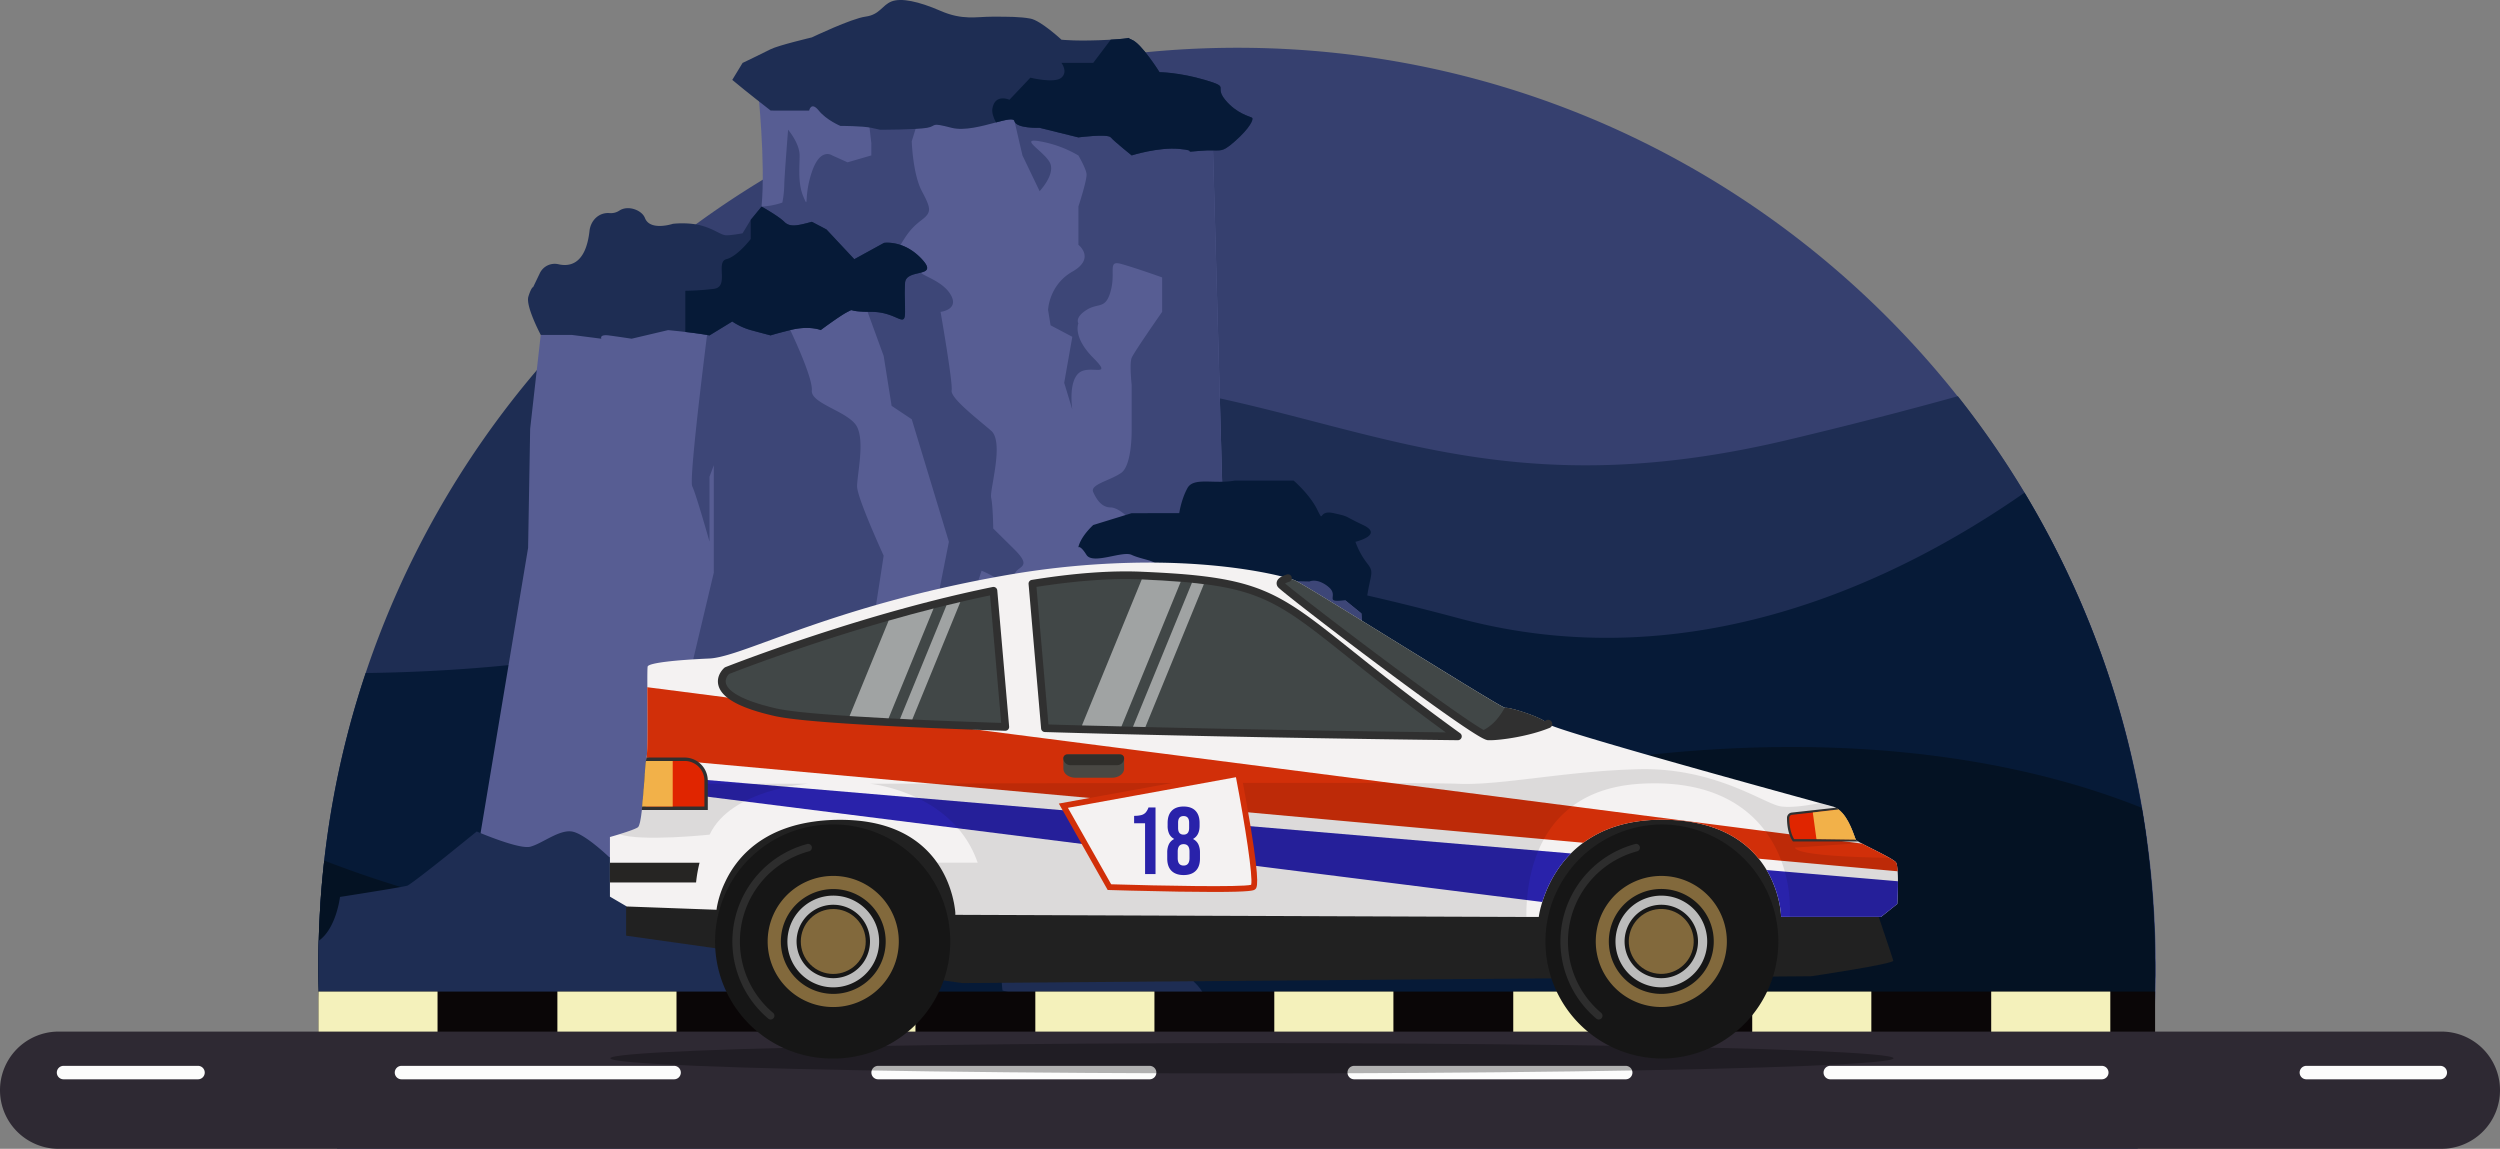 <svg xmlns="http://www.w3.org/2000/svg" viewBox="0 0 2153.93 989.78"><rect x="0" y="0" width="2153.93" height="989.78" fill="#808080" stroke="none"/><defs><style>.cls-1{fill:#36406f;}.cls-2{fill:#1e2d53;}.cls-3{fill:#061a37;}.cls-4{fill:#041223;}.cls-5{fill:#575d93;}.cls-6{fill:#3d4677;}.cls-7{fill:#2d6a4f;}.cls-8{fill:#0a0607;}.cls-9{fill:#f4f1bb;}.cls-10{fill:#2e2933;}.cls-11{fill:#fcfcfc;}.cls-12{opacity:0.3;}.cls-13{fill:#212121;}.cls-14{fill:#f4f2f2;}.cls-15{fill:#d12f09;}.cls-16{fill:#2922aa;}.cls-17{fill:#262523;}.cls-18,.cls-23{opacity:0.1;}.cls-19{fill:#353535;}.cls-20{fill:#161616;}.cls-21{fill:#bcbcbc;}.cls-22{fill:#82693c;}.cls-23,.cls-29{fill:#fff;}.cls-24{fill:#e02500;}.cls-25{fill:#303030;}.cls-26{fill:#f2b149;}.cls-27{fill:#414747;}.cls-28{opacity:0.5;}.cls-30{fill:#494843;}.cls-31{fill:#302f2b;}</style></defs><g id="Слой_2" data-name="Слой 2"><g id="Layer_6" data-name="Layer 6"><path class="cls-1" d="M1857.27,832.35c0,2.38,0,4.74,0,7.12,0,1.62,0,3.25-.07,4.87,0,1.09,0,2.18-.05,3.27v.23c-.06,3.35-.15,6.71-.26,10.06,0,1.52-.1,3-.16,4.55,0,.41,0,.81,0,1.22-.09,2.07-.17,4.13-.27,6.18-.07,1.65-.15,3.28-.24,4.92q-.18,3.4-.39,6.79c0,.11,0,.23,0,.34-.13,2-.25,4-.39,6,0,.58-.08,1.16-.13,1.74-.12,1.71-.24,3.43-.38,5.14-.15,2-.33,4-.5,6-.12,1.36-.23,2.74-.36,4.11-.09,1-.19,2-.28,2.93-.12,1.34-.26,2.68-.39,4l-.09,1s0,.1,0,.15q-3.95,39-11.61,76.77H290.51q-7.1-35.17-11-71.4-1.61-14.73-2.65-29.61c-.1-1.54-.22-3.07-.31-4.61q-.87-13.32-1.28-26.78l-.06-1.9c-.11-3.49-.18-7-.24-10.49q-.1-6.3-.1-12.64,0-17.9.79-35.63c.05-1.23.11-2.47.17-3.7A794.18,794.18,0,0,1,290,677.57q3.57-18,7.92-35.6,4.13-16.66,8.94-33.05a785.85,785.85,0,0,1,46.78-121.13c128.08-264.36,399-446.64,712.43-446.64,282.42,0,530.28,148,670.28,370.59q12.53,19.92,23.88,40.62,3.82,7,7.52,14,5.63,10.77,10.93,21.73a784.81,784.81,0,0,1,38.61,95.19q6.15,18.49,11.38,37.41h0a788.61,788.61,0,0,1,26.8,157.52q1.38,20.29,1.71,40.86Q1857.27,825.72,1857.27,832.35Z"/><path class="cls-2" d="M1856.77,831.23c0,2.38,0,4.74,0,7.12,0,1.62,0,3.25-.07,4.87,0,1.09,0,2.18,0,3.27v.23c-.06,3.35-.15,6.71-.26,10.06,0,1.52-.1,3-.16,4.55,0,.41,0,.81,0,1.22-.08,2.07-.16,4.13-.26,6.19-.07,1.64-.15,3.27-.25,4.91q-.17,3.4-.38,6.79c0,.11,0,.23,0,.34-.13,2-.26,4-.4,6l-.12,1.74c-.12,1.71-.25,3.43-.38,5.14-.16,2-.33,4-.5,6-.12,1.36-.23,2.74-.36,4.11-.09,1-.19,2-.28,2.93-.15,1.66-.32,3.31-.49,5q-3.95,39-11.62,76.92H290q-3.54-17.53-6.29-35.34-5-32.42-7.38-65.67c-.1-1.54-.22-3.07-.31-4.61q-1.27-19.44-1.58-39.17-.1-6.3-.1-12.64,0-10.38.27-20.69.22-9.35.69-18.64c.1-2.12.22-4.24.34-6.35s.23-4,.36-6c0-.22,0-.44,0-.65q.19-3,.42-6c.12-1.73.25-3.45.39-5.17.08-1,.15-1.89.23-2.83.13-1.54.26-3.08.4-4.61q.22-2.61.48-5.22c.06-.58.11-1.17.17-1.76q.57-5.92,1.25-11.83a786.71,786.71,0,0,1,18-100.61c.53-2.15,1.07-4.31,1.63-6.45.22-.88.44-1.76.68-2.64q.69-2.73,1.43-5.44c.79-3,1.61-6,2.44-8.94.64-2.28,1.29-4.55,1.95-6.83l.42-1.43c.49-1.69,1-3.37,1.5-5.06.3-1,.6-2,.92-3.06.61-2,1.24-4.06,1.87-6.08q1.18-3.78,2.4-7.55c.82-2.51,1.64-5,2.48-7.51a789.5,789.5,0,0,1,147.37-260.8q4.83-5.7,9.77-11.29c35.41,10.46,79,19.2,131.75,23.34a896.25,896.25,0,0,0,95.38,2.2q31.18-.87,65.6-3.85,9.76-.85,19.81-1.91,17.6-1.85,34.31-2.93a791.41,791.41,0,0,1,98.75-.49q4.49.25,8.91.57c16.61,1.17,32.61,2.84,48.1,4.91,26.65,3.56,51.82,8.29,76.11,13.62,150,32.93,266.38,89,490,35.65,55.25-13.17,103.64-25.72,145.92-37.5a790.51,790.51,0,0,1,48.91,69.24q4.32,6.87,8.5,13.85c1.13,1.88,2.26,3.77,3.37,5.67s2.23,3.79,3.33,5.7,2.19,3.81,3.28,5.73q4.9,8.61,9.56,17.36,1.44,2.7,2.87,5.42l.28.53c.81,1.56,1.62,3.11,2.42,4.67l.75,1.46q1.41,2.76,2.81,5.54c.88,1.74,1.74,3.48,2.6,5.23.23.45.45.9.67,1.35.76,1.56,1.53,3.13,2.28,4.69l.51,1.06q1.34,2.78,2.64,5.55,1.11,2.35,2.2,4.71,1,2.14,2,4.31,1.17,2.54,2.29,5.08.82,1.82,1.62,3.63,2.67,6,5.23,12.13,1,2.4,2,4.8c.5,1.19,1,2.39,1.48,3.59q1,2.43,2,4.88,2.38,6,4.67,12c.53,1.37,1,2.75,1.56,4.13.4,1.05.79,2.1,1.18,3.15q1.14,3.08,2.25,6.17c.38,1,.75,2.09,1.12,3.13.57,1.6,1.14,3.21,1.69,4.83.1.27.2.54.28.81q.9,2.57,1.77,5.14c.24.69.47,1.38.7,2.07.57,1.69,1.14,3.39,1.69,5.09.18.54.36,1.07.53,1.61.45,1.38.9,2.77,1.34,4.15.34,1,.67,2.08,1,3.13q.95,3,1.88,6c.45,1.46.89,2.93,1.32,4.39.32,1,.64,2.09.94,3.13q1.93,6.54,3.76,13.12h0q10.38,37.49,17.11,76.41c.06.33.11.67.17,1q1.11,6.45,2.1,13,.51,3.28,1,6.59a.59.59,0,0,1,0,.13q.45,3.13.88,6.27c0,.13,0,.26,0,.39q.4,2.91.78,5.83c0,.23.06.45.08.66.28,2.2.56,4.4.82,6.6,0,.37.09.74.13,1.11.22,1.86.43,3.71.64,5.58.25,2.22.48,4.45.71,6.68.16,1.51.31,3,.45,4.55,0,.16,0,.32.05.48.09.94.18,1.88.26,2.83q.63,6.78,1.14,13.6c.13,1.73.26,3.46.37,5.19,0,.31,0,.63.06.94q.21,3,.39,6.06c.13,2.08.24,4.17.35,6.25q.57,10.9.83,21.89.13,5.48.19,11c0,.83,0,1.67,0,2.5Q1856.77,828.16,1856.77,831.23Z"/><path class="cls-3" d="M1856.77,831.23c0,2.38,0,4.74,0,7.12,0,1.62,0,3.25-.07,4.87,0,1.09,0,2.18,0,3.27v.23c-.06,3.35-.15,6.71-.26,10.06,0,1.52-.1,3-.16,4.55,0,.41,0,.81,0,1.22-.08,2.07-.16,4.13-.26,6.19-.07,1.64-.15,3.27-.25,4.91q-.17,3.4-.38,6.79c0,.11,0,.23,0,.34-.13,2-.26,4-.4,6l-.12,1.74c-.12,1.71-.25,3.43-.38,5.14-.16,2-.33,4-.5,6-.12,1.36-.23,2.74-.36,4.11-.09,1-.19,2-.28,2.93-.15,1.66-.32,3.31-.49,5q-3.95,39-11.62,76.92H290q-3.54-17.53-6.29-35.34-5-32.42-7.38-65.67c-.1-1.54-.22-3.07-.31-4.61q-1.27-19.44-1.58-39.17-.1-6.3-.1-12.64,0-10.38.27-20.69.22-9.35.69-18.64c.1-2.12.22-4.24.34-6.35s.23-4,.36-6c0-.22,0-.44,0-.65q.19-3,.42-6c.12-1.73.25-3.45.39-5.17.08-1,.15-1.89.23-2.83.13-1.54.26-3.08.4-4.61q.22-2.61.48-5.22c.06-.58.11-1.17.17-1.76q.57-5.92,1.25-11.83a786.71,786.71,0,0,1,18-100.61c.53-2.15,1.07-4.31,1.63-6.45.22-.88.44-1.76.68-2.64q.69-2.73,1.43-5.44c.79-3,1.61-6,2.44-8.94.64-2.28,1.29-4.55,1.95-6.83l.42-1.43c.49-1.69,1-3.37,1.5-5.06.3-1,.6-2,.92-3.06.61-2,1.24-4.06,1.87-6.08q1.18-3.78,2.4-7.55c.82-2.51,1.64-5,2.48-7.51,30.35-.37,74.75-1.9,123.07-6.81,55.18-5.61,115.48-15.64,165.82-33.42,8.72-3.08,17.14-6.39,25.18-10A600,600,0,0,1,759.9,488.34c17.4-3.37,35.67-6.12,54.94-8.14,19.58-2.06,40.21-3.36,62-3.8q28-.57,58.77.83,12.23.57,24.94,1.48h0q10.27.72,20.87,1.69,5.92.54,11.95,1.16c39,4,81.2,10.25,127.13,19.24q12,2.34,24.3,4.94h0q16.34,3.43,33.29,7.32,38,8.7,79.18,19.73c200.21,53.69,378-32.3,487-108.32,1.13,1.88,2.26,3.77,3.37,5.67s2.23,3.79,3.33,5.7,2.19,3.81,3.28,5.73q4.89,8.61,9.56,17.36,1.44,2.7,2.87,5.42l.28.53c.81,1.56,1.62,3.11,2.42,4.67l.75,1.46q1.41,2.76,2.81,5.54c.88,1.74,1.74,3.48,2.6,5.23.23.45.45.9.67,1.35.76,1.56,1.53,3.13,2.28,4.69l.51,1.06q1.34,2.78,2.64,5.55,1.11,2.35,2.2,4.71,1,2.14,2,4.31,1.17,2.54,2.29,5.08.82,1.82,1.62,3.63,2.67,6,5.23,12.13,1,2.4,2,4.8c.5,1.19,1,2.39,1.48,3.59q1,2.43,2,4.88,2.38,6,4.67,12c.53,1.37,1,2.75,1.56,4.13.4,1.05.79,2.1,1.18,3.15q1.14,3.08,2.25,6.17c.38,1,.75,2.09,1.12,3.13.57,1.6,1.14,3.21,1.69,4.83.1.27.2.54.28.81q.9,2.57,1.77,5.14c.24.69.47,1.38.7,2.07.57,1.69,1.14,3.39,1.69,5.09.18.54.36,1.07.53,1.61.45,1.38.9,2.77,1.34,4.15.34,1,.67,2.08,1,3.13q.95,3,1.88,6c.45,1.46.89,2.93,1.32,4.39.32,1,.64,2.09.94,3.13q1.93,6.54,3.76,13.12h0q10.38,37.49,17.11,76.41c.06.33.11.67.17,1q1.11,6.45,2.1,13,.51,3.28,1,6.59a.59.59,0,0,1,0,.13q.45,3.13.88,6.27c0,.13,0,.26,0,.39q.4,2.91.78,5.83c0,.23.06.45.08.66.28,2.2.56,4.4.82,6.6,0,.37.09.74.13,1.11.22,1.86.43,3.71.64,5.58.25,2.22.48,4.45.71,6.68.16,1.51.31,3,.45,4.55,0,.16,0,.32.05.48.09.94.18,1.88.26,2.83q.63,6.78,1.14,13.6c.13,1.73.26,3.46.37,5.19,0,.31,0,.63.06.94q.21,3,.39,6.06c.13,2.08.24,4.17.35,6.25q.57,10.9.83,21.89.13,5.48.19,11c0,.83,0,1.67,0,2.5Q1856.77,828.16,1856.77,831.23Z"/><path class="cls-4" d="M1856.77,831.23c0,2.38,0,4.74,0,7.12,0,1.62,0,3.25-.07,4.87,0,1.09,0,2.18,0,3.27v.23c-.06,3.35-.15,6.71-.26,10.06,0,1.52-.1,3-.16,4.55,0,.41,0,.81,0,1.22-.08,2.07-.16,4.13-.26,6.19-.07,1.64-.15,3.27-.25,4.91q-.17,3.4-.38,6.79c0,.11,0,.23,0,.34-.13,2-.26,4-.4,6l-.12,1.74c-.12,1.71-.25,3.43-.38,5.14-.16,2-.33,4-.5,6-.12,1.36-.23,2.74-.36,4.11-.09,1-.19,2-.28,2.93-.15,1.66-.32,3.31-.49,5q-3.95,39-11.62,76.92H290q-3.54-17.53-6.29-35.34-5-32.42-7.38-65.67c-.1-1.54-.22-3.07-.31-4.61q-1.27-19.44-1.58-39.17-.1-6.3-.1-12.64,0-10.38.27-20.69.22-9.35.69-18.64c.1-2.12.22-4.24.34-6.35s.23-4,.36-6c0-.22,0-.44,0-.65q.19-3,.42-6c.12-1.73.25-3.45.39-5.17.08-1,.15-1.89.23-2.83.13-1.54.26-3.08.4-4.61q.22-2.61.48-5.22c.06-.58.11-1.17.17-1.76q.58-5.92,1.25-11.83c20.14,7.8,42.13,15.51,65.88,22.77,18.4,5.64,37.87,11,58.37,15.94a1035.83,1035.83,0,0,0,129.05,22.47c32.93,3.62,67.63,5.87,104,6.33q21.31.27,43.4-.3,30.21-.79,61.82-3.33,6.81-.54,13.69-1.18c36.52-3.4,74.39-8.66,113.51-16.12q17.71-3.36,35.79-7.35,23.24-5.13,47.05-11.31,6.51-1.7,13.06-3.48,12.22-3.3,24.58-6.9,37.35-10.89,76-24.54,56.24-19.94,108.69-34.84l4.92-1.4C1520.5,601.73,1741,654.06,1845.26,696c.06.33.11.67.17,1q1.11,6.45,2.1,13,.51,3.28,1,6.59a.59.59,0,0,1,0,.13q.45,3.13.88,6.27c0,.13,0,.26,0,.39q.4,2.91.78,5.83c0,.23.06.45.08.66.28,2.2.56,4.4.82,6.6,0,.37.09.74.13,1.11.22,1.86.43,3.71.64,5.58.25,2.22.48,4.45.71,6.68.16,1.51.31,3,.45,4.55,0,.16,0,.32.05.48.09.94.18,1.88.26,2.83q.63,6.78,1.14,13.6c.13,1.73.26,3.46.37,5.19,0,.31,0,.63.06.94q.21,3,.39,6.06c.13,2.08.24,4.17.35,6.25q.57,10.9.83,21.89c.09,3.65.16,7.31.19,11,0,.83,0,1.67,0,2.5Q1856.77,828.16,1856.77,831.23Z"/><path class="cls-5" d="M1187.75,898.52l-249,1-220.09.9-335.34,1.39L391,856,455,472l1.77-102.57,9.11-80.93,52.2-62.38.33-.39s10-.92,24.56-2.46c4.89-.52,10.3-1.11,16-1.76,33.21-3.81,76.49-9.71,87.8-15.61,5.2-2.71,8-13.59,9.36-27.95C659.74,139.83,653,77.09,653,77.09l54.09-22.87,40.43,7.88,42.09,8.2,80.15,15.62h0L1044.85,120,1054,452.35l45.84,16.78,73.09,59.41s3.3,60.61-1.65,72.46S1187.75,898.52,1187.75,898.52Z"/><path class="cls-6" d="M880.92,528.54c-6.2-4.45-8.65-5.46-11.17-17s-24.06-19.82-24.06-19.82-6.47,19.82-10,29.81,9.4,18.65,9.4,18.65a133.27,133.27,0,0,1-25.23,19.69c-15.07,9.06,1.15,24.35,0,32.61S809.5,612.27,810.37,625s9.54,17.13,9.54,17.13l-9.54,117.32-9.13-31.53,7.53-51.43,1.6-11-24.83-37.34,32-161.35-32-105.58-17.35-11.56-6.83-42.95-22.89-62.76H724c-7.82,0-13.66-8.26-13.66-8.26s-14.86,14.87-23.12,18.17-9.91-16.52-9.91-16.52-16.52,0-24.36,3.3,21.06,29.74,24.36,36.34,23.13,47.91,22.14,59.47,32.37,18.17,39,31.39,0,41.29,0,51.19,22.89,59.69,22.89,59.69-24.54,163.31-31.12,175-5,51.12-6.2,65.76,6.17,20.05,6.2,29.57-6.2,23.81-6.2,23.81l21.74,39.62s-16,52.64-27.1,88.05c-4.67,14.83-8.49,26.65-9.94,30.28-4.93,12.33-335.32,6.93-343.58,6.93s11.56-77.54,11.56-77.54L391,856l112.94-32.38,49.55-36.2,3.3-48.94L615,493.34v-92.5l-3.72,9.91v55.88s-11.56-41-14.86-47.63,14.86-146.95,14.86-146.95L591.46,227.4l-18.69,3.31L559,221.53c33.21-3.81,76.49-9.71,87.8-15.61,5.2-2.71,8-13.59,9.36-27.95a64.34,64.34,0,0,0,17.89-3.43,91.25,91.25,0,0,0,1.65-14.87c0-6.6,3.3-47.89,3.3-47.89s9.92,11.56,9.92,22.12c0,2.45-.1,5.07-.17,7.78-.25,9-.33,19,3.47,27.91,5,11.56,0,0,7.27-21.48S717,133.9,717,133.9l13.24,5.95,20.48-5.95V123.34l-3.29-28.08S755,80.4,750.72,73.68c-1.62-2.56-2.58-6.75-3.21-11.58l42.09,8.2c2.66,7.92,4.63,14.52,4.63,14.52V93.6l-8.69,28.09s.83,28.08,8.69,42.94,8.66,18.17,0,24.78S781.41,201,773.15,215.84s16.52,16.52,21.08,19.82,20.23,8.26,25.68,19.83-9.54,13.2-9.54,13.2,10.69,61.12,9.54,67.73,22.62,24.77,34.05,34.69-1.52,51.21,0,57.81,1.79,26.43,1.79,26.43l18,17.8c18,17.81.17,13.58.31,23.49s11.42,14.87,13.74,23.12S887.13,533,880.92,528.54Z"/><path class="cls-6" d="M938.77,899.56a15.79,15.79,0,0,1,3.16-9.74s-13.14-20.27-5.78-29.69-6.87-54.51-6.87-54.51S949.9,780.75,957,755.78s-15.11,7.93-13.29-6.8-14.47-32.58-14.47-32.58,14.9-22.49,12.65-62.75,15.11.07,15.11.07A147.65,147.65,0,0,0,943.27,700C940,726.65,964.76,724.59,966,746.23S992.85,749,992.85,749s19.81-2.75,23.19-2.75-5-21.64-14.73-36.51-3.52-38,0-44.84S1016,625,1016,625l-14.73-32.52V528.54s-.21-18.68,0-28.59-5.16-11.56-13.42-28.3-16.52-1.44-20.77-5,4.25-12.94,7.92-14.28-10.28-15.17-18-15.17-12.1-6.61-15.11-13.22,14.57-9.9,24.05-16.52S975,371.11,975,371.11V331.46s-2-18.16,0-23.12,26.27-39.65,26.27-39.65V239S978,230.71,966,227.4,961.46,234,957,250.53s-10.45,9.9-20.89,16.52-7,11.56-7,11.56-5.22,11.56,12.83,29.73-3.59,5-12.65,13.22c-8.79,8-5.6,30.1-5.41,31.31l-7-23.06,7-39.64-18.75-9.91L903,267.05s.68-21.48,20.91-33,5.22-23.13,5.22-23.13v-33s7.58-23.12,7-28.08-7-15.87-7-15.87a99,99,0,0,0-33.42-12.26c-19.52-3.36,6.31,10,9.45,19.87s-9.45,23.12-9.45,23.12L880.92,133.9l-11.17-48h0L1044.85,120,1054,452.35l45.84,16.78,73.09,59.41s3.3,60.61-1.65,72.46,16.51,297.52,16.51,297.52Z"/><path class="cls-2" d="M779.76,243.92c-.52,13.21,0,9.91,0,24.77s-6.61,0-29,0-13.9-3.3-20.48,0-23.16,15.68-23.16,15.68-9.9-4.11-26.16,0S664,289,664,289s-8.16-2.13-17.23-4.62A55,55,0,0,1,630.9,277l-19.62,12s-6-1.28-20.81-3c-4.21-.51-9.14-1-14.85-1.59l-31.42,7.41s-10.55-1.61-19.35-2.79-6.73,2.79-6.73,2.79l-25.44-3.26H465.92s-13.21-24.78-10.68-33,4.14-8.26,4.14-8.26l5.79-12.06a14.19,14.19,0,0,1,16.06-7.55c9.79,2.24,23.45-.14,26.67-28.66,1-9.23,8.23-16.21,17.34-15.43a13.19,13.19,0,0,0,8.43-2.18c7.31-4.85,19.3-.52,22,6.41,4.41,11.51,24.06,5,24.06,5s13.44-1.66,25,1.64,16.51,8.26,21.19,8.26S639.78,201,639.78,201l7-11.57L656.16,178s14.59,8.13,19.54,13.09,11.56,3.3,23.79,0l12.55,6.6,24,25.63,25.6-14.06s17.07-2.76,32.64,14.06S780.29,230.71,779.76,243.92Z"/><path class="cls-2" d="M1064,121.69c-13.07,11.56-11.72,6.6-29.88,8.26s0,0-18.1-1.66-41,5.61-41,5.61-15.23-12.21-18-15.52-27.94,0-27.94,0l-33.42-8.26s-20.11.78-21.63-5.75c-.66-2.81-7.17-1.23-15.93,1.1-11.62,3.08-27.19,7.48-38.21,4.65-19.3-5-12.07-1.65-21.15,0s-40.47,1.66-40.47,1.66l-7.57-1.66c-7.56-1.65-26.68-1.65-26.68-1.65s-12-5-18.6-13.21-8.3,0-8.3,0H664S642.67,78.74,630.9,68.83l8.88-14.61S657.53,45.71,664,42.4s35.46-10.17,35.46-10.17,34-16.26,46.29-17.91S760,4.41,768.19,1.23s23.14-.13,42.18,8.14,30.51,5,44.65,5,23.85,0,32.77,1.65,26.75,18.18,26.75,18.18,13.88,1.64,42.5,0c9.73-.56,13.92-1.13,15.56-1.5,0,.3.6.79,2.44,1.5,8.62,3.3,24,28,24,28s16.94.12,39.27,6.73,7.4,5,17.31,17.09,21.48,14.3,23.12,15.44S1077.09,110.12,1064,121.69Z"/><path class="cls-3" d="M1064,414.05c-18.31,3.31-35.62-3.3-41,6.61s-7,21.47-7,21.47H975l-33.11,10.21c-11.86,11.27-12.83,19.3-12.83,19.3s1.55-2.3,7,6.4,31-3.74,38.9,0,19.13,4.58,21.52,8.43,2.89,10.62,11.15,6.27,4.09,2.7,21,0,26.86,1.41,26.86,1.41-3,5.2,8.4,6.33,41,0,41,0l23.4.49s6.49-3.31,16.25,4.63-4.84,13.83,14.17,11.52,15.71,19.16,19-2.31,6.61-21.47,0-29.73a66.85,66.85,0,0,1-9.91-18.27s24.78-5.9,6.61-14.47-10.87-6.9-25.26-10.21-7.78,9.91-14.38-3.3-20.23-24.78-20.23-24.78H1064Z"/><path class="cls-3" d="M1064,121.69c-13.07,11.56-11.72,6.6-29.88,8.26s0,0-18.1-1.66-41,5.61-41,5.61-15.23-12.21-18-15.52-27.94,0-27.94,0l-33.42-8.26s-20.11.78-21.63-5.75c-.66-2.81-7.17-1.23-15.93,1.1-2.32-4.39-3.65-8.55-3.1-11.87,2.19-13.26,14.74-7.68,14.74-7.68l18-19s20.81,5.17,26.75,0,0-12.74,0-12.74h27.39L957,34.15c9.73-.56,13.92-1.13,15.56-1.5,0,.3.6.79,2.44,1.5,8.62,3.3,24,28,24,28s16.94.12,39.27,6.73,7.4,5,17.31,17.09,21.48,14.3,23.12,15.44S1077.09,110.12,1064,121.69Z"/><path class="cls-3" d="M779.76,243.92c-.52,13.21,0,9.91,0,24.77s-6.61,0-29,0-13.9-3.3-20.48,0-23.16,15.68-23.16,15.68-9.9-4.11-26.16,0S664,289,664,289s-8.16-2.13-17.23-4.62A55,55,0,0,1,630.9,277l-19.62,12s-6-1.28-20.81-3V250.53A226.23,226.23,0,0,0,615,248.87c13.64-1.64,1.24-23.12,10.87-25.58s20.93-17.37,20.93-17.37V189.41L656.16,178s14.59,8.13,19.54,13.09,11.56,3.3,23.79,0l12.55,6.6,24,25.63,25.6-14.06s17.07-2.76,32.64,14.06S780.29,230.71,779.76,243.92Z"/><path class="cls-2" d="M1426.87,906.92s-452.82,21.42-882,40.65l-10.14.45c-92.54,4.14-178.41,5.41-251,5.3q-5-32.42-7.38-65.67c-.1-1.54-.22-3.07-.31-4.61q-1.27-19.44-1.58-39.17-.1-6.3-.1-12.64,0-10.38.27-20.69c15.14-10.61,18.3-37.76,18.3-37.76s37.62-5.87,52.35-8.55c3.07-.56,5.14-1,5.68-1.18,3.14-1.17,32.39-24.54,32.39-24.54l27.39-22.11,3.31,1.39h0c9.18,3.77,34.71,13.76,42.77,11.74,9.88-2.48,24.8-14.86,35.87-13.13s32.17,22.11,32.17,22.11h31.92l18.84-19c18.86-19,50.25,26.72,50.25,26.72s36.62,15.52,51.49,13.18,17.26-20.9,17.26-20.9l31-5.43,20.18-3.55s5.91-29.73,5-46.22,20.78,0,20.78,0l34.64,11L814.62,707h0l21.1,31.49s11.62-4.46,40,7.72,10.59,11.76,12.79,16.82c1.87,4.29,13,14.61,16.32,17.64l1,.86s22.66,3.84,41.82-3.58A40.84,40.84,0,0,0,965,765.9a31.82,31.82,0,0,0,2.11-2.85c1.79-2.69,3.18-5,4.26-7h0c2.59-4.65,3.48-7.49,3.65-9.1a10.45,10.45,0,0,0,5,2c9.49,1.86,15.9-16.78,23.61-35.55v0c3.69-8.95,7.66-17.94,12.43-24.72,14.72-21,40.39-5.37,48-5.37s39.09-35.1,39.09-35.1l52.44,14.43,16.78,2.23h0c9.9,1.33,9.13,19,6.83,33.35a183.94,183.94,0,0,1-3.92,18.18v0s0,0,0,.08c.2,1.61,3.52,19,52.13,32.46,51,14.08,17.34,25.17,39.65,43s59.46,13.65,59.46,13.65l40.33,6.79.31.57,10.5,19.18a33.52,33.52,0,0,0,22.11,16.46,46.3,46.3,0,0,1,9.25,3.09C1422.38,857.88,1435.09,872.49,1426.87,906.92Z"/><path class="cls-3" d="M1402.67,896.34s-429,31.84-857.8,51.23l-10.13.46c-20.71-3-38.06-6.12-51.29-9.27-11.1-2.63-19.28-5.31-24.07-8-69.3-39.13,35.24-13.06,35.24-13.06s4.27-7.25,9.92-16.33c9.11-14.62,21.78-34,26-35.53,6.77-2.48,60-9.92,60-9.92l24.53,5,79.61,14.86V860.86l-51.94-32.21-15.83-52.11,35.65,14.94s17.34,19.83,32.12,27.25c14.6,7.35,43.42,16.52,44.13,16.76h0l22.31-11.8L751.35,789l1.59-12.46s8.65-34.61-7.16-47c0,0,5.9-29.73,4.94-46.23s20.79,0,20.79,0l34.64,11L814.63,707l21.11,31.51,34,50.48s-4.1,34.69-6,42.13,0,22.29,0,22.29l47.93,12.4v51.86h42.22s14-8.29,30.56-18.31c21.71-13.18,47.68-29.34,51.58-33.55,6.87-7.44-7.3-19.83-7.3-19.83l-25.81-38.15L1023,794l-38.36-40.13L980,749c9.49,1.85,15.89-16.79,23.61-35.56,3.68-8.95,7.67-17.94,12.43-24.73,14.73-21,40.4-5.38,48-5.38s39.09-35.09,39.09-35.09l52.43,14.42,16.79,2.24c16.79,2.22,2.92,51.52,2.92,51.52a.87.87,0,0,0,0,.11c.21,1.61,3.52,19,52.13,32.47,51,14.07,17.35,25.16,39.65,43s59.47,13.66,59.47,13.66l35.67,6a25.69,25.69,0,0,1,5,1.34l10.5,19.18a33.5,33.5,0,0,0,22.1,16.46,46.43,46.43,0,0,1,9.26,3.1C1415.66,865.83,1418.4,883.25,1402.67,896.34Z"/><path class="cls-7" d="M1506.36,790.43l-.4-.13S1506.31,790.14,1506.36,790.43Z"/><rect class="cls-8" x="274.35" y="854.32" width="1582.42" height="41.65"/><rect class="cls-9" x="274.35" y="854.32" width="102.62" height="41.65"/><rect class="cls-9" x="480.23" y="854.32" width="102.62" height="41.65"/><rect class="cls-9" x="686.12" y="854.32" width="102.62" height="41.65"/><rect class="cls-9" x="892.01" y="854.32" width="102.62" height="41.65"/><rect class="cls-9" x="1097.9" y="854.32" width="102.62" height="41.65"/><rect class="cls-9" x="1303.78" y="854.32" width="102.62" height="41.65"/><rect class="cls-9" x="1509.67" y="854.32" width="102.62" height="41.65"/><rect class="cls-9" x="1715.56" y="854.32" width="102.62" height="41.65"/><path class="cls-10" d="M2153.93,939.28a50.51,50.51,0,0,1-50.5,50.5H50.5a50.5,50.5,0,1,1,0-101H2103.43A50.5,50.5,0,0,1,2153.93,939.28Z"/><path class="cls-11" d="M170.36,929.9H54.51a5.8,5.8,0,0,1,0-11.59H170.36a5.8,5.8,0,1,1,0,11.59Z"/><path class="cls-11" d="M1811.08,929.9H1576.69a5.8,5.8,0,0,1,0-11.59h234.39a5.8,5.8,0,0,1,0,11.59Zm-410.18,0H1166.51a5.8,5.8,0,0,1,0-11.59H1400.9a5.8,5.8,0,0,1,0,11.59Zm-410.18,0H756.33a5.8,5.8,0,0,1,0-11.59H990.72a5.8,5.8,0,0,1,0,11.59Zm-410.18,0H346.16a5.8,5.8,0,1,1,0-11.59H580.54a5.8,5.8,0,1,1,0,11.59Z"/><path class="cls-11" d="M2102.73,929.9H1986.87a5.8,5.8,0,0,1,0-11.59h115.86a5.8,5.8,0,0,1,0,11.59Z"/><ellipse class="cls-12" cx="1078.62" cy="911.78" rx="552.79" ry="13.06"/><path class="cls-13" d="M539.43,781v25.14L829,847l731.5-5.9s71.4-10.6,70.7-13.43S1615.62,781,1615.62,781l-114-84.17L622,679.44Z"/><path class="cls-14" d="M1635.22,759.27v1c0,9.19-.58,18.54-.58,18.54l-14,11.15h-86.09a64.94,64.94,0,0,0-1-9,94.57,94.57,0,0,0-6.09-20.74,89.05,89.05,0,0,0-5.37-10.62c-1.26-2.12-2.65-4.25-4.18-6.35q-1.28-1.75-2.67-3.48c-14.1-17.41-38.47-32.82-80.61-33.52-31.8-.54-54.42,8-70.47,19.81a90,90,0,0,0-10.69,9.21,92.32,92.32,0,0,0-7.07,8,100.7,100.7,0,0,0-10.8,17,108.76,108.76,0,0,0-6.81,16.81c-.43,1.4-.81,2.72-1.13,3.93a71.55,71.55,0,0,0-1.9,9l-10.61,0-492.06-1.84s0-.05,0-.14,0-.24,0-.43a1.28,1.28,0,0,0,0-.19c0-.1,0-.2,0-.32s0-.12,0-.18,0-.4,0-.63-.07-.74-.11-1.17-.07-.64-.11-1-.07-.56-.11-.86c-.09-.66-.19-1.38-.31-2.16-.29-1.84-.68-4-1.24-6.36-.05-.24-.11-.49-.17-.74s-.13-.54-.2-.81c-.1-.43-.21-.86-.33-1.3-.35-1.32-.74-2.69-1.19-4.11-.14-.48-.3-1-.46-1.44-.63-1.93-1.36-3.93-2.2-6a86.21,86.21,0,0,0-9.19-17c-10.57-15.11-28.21-29.5-57.67-34.82-3.25-.59-6.65-1.07-10.19-1.42q-4.69-.48-9.75-.66c-2.29-.08-4.64-.12-7-.1a157.11,157.11,0,0,0-28.4,2.64c-30,5.71-48.37,19.87-59.59,34.36a87.41,87.41,0,0,0-10.29,17A85.3,85.3,0,0,0,617.77,781c-.32,1.81-.41,2.83-.41,2.83L540,781l-14.5-8.49V721.15s3.64-1,8.14-2.4c5.94-1.84,13.39-4.31,15.9-5.93,1.53-1,2.69-7.51,3.61-16h0c.58-5.32,1.08-11.4,1.54-17.35.1-1.43.21-2.84.31-4.24.2-2.7.39-5.32.58-7.78.45-6,.88-11.07,1.34-13.81h0c.06-.3.1-.57.15-.81a.06.06,0,0,0,0,0c1.3-6,.81-39.47.68-60.76-.05-9.66,0-16.82.26-17.8.95-3.14,24.2-5.65,53.1-6.91,22.38-1,72.26-27.19,162.18-51.22,12-3.21,24.78-6.39,38.28-9.46q5.43-1.25,11-2.45,5.82-1.26,11.8-2.49,13.59-2.79,28.1-5.39a723.77,723.77,0,0,1,127.21-11.66c12.13,0,23.49.34,34,.92q5,.27,9.76.62,5.38.39,10.44.85c32.91,3,55.51,8.1,65.83,11,2.75.78,4.63,1.4,5.59,1.79,1.13.45,4.54,2.38,9.68,5.42l1.26.74c11.07,6.59,29.2,17.72,49.6,30.31l3.37,2.09,12.58,7.77,3.09,1.91c3,1.88,6.1,3.78,9.16,5.66l4.1,2.54,14.62,9,3.68,2.27a1.58,1.58,0,0,0,.24.15l3.89,2.4,7.63,4.71,5.17,3.19,13,8,2.39,1.46.53.33,1.84,1.13,11,6.7,2.3,1.39c3.66,2.21,7,4.2,9.85,5.91.37.22.74.43,1.09.65s.6.34.89.52l1.31.76c1.37.81,2.61,1.52,3.71,2.15l1.21.68c.44.25.85.48,1.23.68l.37.2c1,.55,1.77.94,2.27,1.15a2.13,2.13,0,0,0,.52.18h.13c2.59-.95,31.81,8,36.53,13.66a1.78,1.78,0,0,0,.56.41c11.91,6.8,186.59,54.89,234,67.89l3.72,1,8.09,2.21a16.53,16.53,0,0,1,3.21,1.72l.8.58,0,0a21.66,21.66,0,0,1,2.63,2.37c.21.21.41.42.6.65s.38.42.55.63l.39.47a35.71,35.71,0,0,1,2.89,4.11c.18.28.35.57.52.86s.34.58.5.87c.3.54.59,1.08.88,1.62s.64,1.27.94,1.9c.12.24.23.49.35.73.42.92.82,1.81,1.18,2.68l.34.82.33.8c.21.52.41,1,.6,1.52.12.32.23.63.35.93s.2.52.29.78.25.68.38,1l.39,1.06h0a.19.19,0,0,1,0,.07,19.88,19.88,0,0,0,.89,2.14l.14.23a1.69,1.69,0,0,0,.33.32,31.79,31.79,0,0,0,4.12,2.46c.25.13.5.27.77.4,1.06.56,2.24,1.18,3.5,1.82,6.32,3.22,14.65,7.3,20.14,10.45,2.81,1.61,4.87,3,5.55,3.87a2.49,2.49,0,0,1,.2.32c.66,1.23,1,4,1.26,7.39C1635.16,753.27,1635.22,756.25,1635.22,759.27Z"/><path class="cls-15" d="M1635,750.69l-119.76-10.87c-14.1-17.41-38.47-32.82-80.61-33.52-31.8-.54-54.42,8-70.47,19.81L557,652.85a.06.06,0,0,0,0,0c1.3-6,.81-39.47.68-60.76L1604.35,726.84c1.06.56,2.24,1.18,3.5,1.82,6.32,3.22,14.65,7.3,20.14,10.45,2.81,1.61,4.87,3,5.55,3.87a2.49,2.49,0,0,1,.2.32C1634.4,744.53,1634.79,747.26,1635,750.69Z"/><path class="cls-16" d="M555.53,667.48l797.94,67.84a92.32,92.32,0,0,0-7.07,8,100.7,100.7,0,0,0-10.8,17,108.76,108.76,0,0,0-6.81,16.81L554.64,679.5c.1-1.43.21-2.84.31-4.24C555.15,672.56,555.34,669.94,555.53,667.48Z"/><path class="cls-16" d="M1635.22,759.27v1c0,9.19-.58,18.54-.58,18.54l-14,11.15h-86.09a64.94,64.94,0,0,0-1-9,94.57,94.57,0,0,0-6.09-20.74,89.05,89.05,0,0,0-5.37-10.62Z"/><path class="cls-17" d="M602.72,743.3a116.93,116.93,0,0,0-3,17H525.45v-17Z"/><path class="cls-18" d="M696.33,675.26s-66.41,4.57-84.94,43.85c0,0-58.78,6.24-77.81-.36,5.95-1.84,13.4-4.31,15.9-5.92,1.54-1,2.69-7.52,3.62-16,.72-6.59,1.32-14.36,1.84-21.6Z"/><path class="cls-18" d="M1635.22,760.27c0,9.19-.58,18.54-.58,18.54l-14,11.15H1542a122.91,122.91,0,0,0-2.07-29.69,115,115,0,0,0-4.62-17c-13.46-37.92-48.72-72.35-121.93-68-57.66,3.4-81.88,36.45-91.77,68a132.48,132.48,0,0,0-4.11,17,163.15,163.15,0,0,0-2.39,29.65l-492.06-1.84a87.38,87.38,0,0,0-6.55-27.81,86.21,86.21,0,0,0-9.19-17h35c-21.05-61-92.7-68-92.7-68s470.07-1.72,506.37,0,93.79-11.14,156.48-12.55,104.16,27.33,119.69,31.57c7.75,2.13,22.8.13,35.94-2.4l3.72,1,8.09,2.21a16.53,16.53,0,0,1,3.21,1.72l.8.58c9.3,7.07,13.52,23.2,15,26l.14.23a1.69,1.69,0,0,0,.33.32,31.79,31.79,0,0,0,4.12,2.46l-57.08,3.86c2.1,6.85,54.93,8.44,81.49,8.81,2.81,1.61,4.87,3,5.55,3.87a2.49,2.49,0,0,1,.2.32C1634.94,745.56,1635.25,752.87,1635.22,760.27Z"/><path class="cls-14" d="M916.18,694.12l150.66-27.41s18.18,93.89,12.83,97.62-123.81,0-123.81,0Z"/><path class="cls-15" d="M1045.49,768.49c-8,0-17.73-.08-29.77-.27-30-.46-59.64-1.39-59.94-1.4l-1.41,0-42.1-74.49,156.55-28.48.47,2.43c0,.23,4.6,23.78,8.44,47.48,8,49.43,5.33,51.29,3.37,52.66C1080,767.16,1078.07,768.49,1045.49,768.49Zm-88.15-6.62c43.47,1.35,112.32,2.6,120.61.45,1.71-6.57-5.14-51.25-13.1-92.7L920.08,696Z"/><path class="cls-16" d="M986.55,709.3h-9.43v-6.4a24.08,24.08,0,0,0,6.2-.65,7.79,7.79,0,0,0,3.73-2.18,13.28,13.28,0,0,0,2.46-4.38h6.06v57.4h-9Z"/><path class="cls-16" d="M1009.31,750.26q-3.64-3.64-3.65-10.54v-5.08a16.53,16.53,0,0,1,1.39-7.18,10,10,0,0,1,4.51-4.55v-.16a9.75,9.75,0,0,1-4.22-4.31,15.89,15.89,0,0,1-1.35-7v-2.38q0-6.88,3.57-10.53c2.37-2.44,5.78-3.65,10.2-3.65s7.84,1.21,10.21,3.65,3.57,5.94,3.57,10.53v2.38q0,8.21-5.58,11.32v.16a9.93,9.93,0,0,1,4.51,4.55,16.53,16.53,0,0,1,1.4,7.18v5.08q0,6.88-3.65,10.54t-10.46,3.65Q1013,753.91,1009.31,750.26Zm15.54-11v-5.5q0-6.47-5.09-6.47t-5.08,6.47v5.5q0,6.48,5.08,6.48T1024.85,739.23Zm-.33-25.91v-4.51q0-5.74-4.76-5.74t-4.75,5.74v4.51c0,3.82,1.58,5.74,4.75,5.74S1024.52,717.14,1024.52,713.32Z"/><path class="cls-19" d="M788.5,811.16a70.58,70.58,0,0,1-68.85,70.55c-.58,0-1.16,0-1.73,0a70.58,70.58,0,1,1,0-141.15c.57,0,1.15,0,1.73,0A70.58,70.58,0,0,1,788.5,811.16Z"/><path class="cls-20" d="M818.74,811.16A100.82,100.82,0,0,1,720.39,912c-.82,0-1.65,0-2.47,0a100.83,100.83,0,1,1,0-201.65c.82,0,1.65,0,2.47,0A100.82,100.82,0,0,1,818.74,811.16Z"/><path class="cls-21" d="M751.33,790.06a39.51,39.51,0,1,0,6.11,21.1A39.46,39.46,0,0,0,751.33,790.06Zm-33.41,52.72A31.63,31.63,0,1,1,744.05,829,31.65,31.65,0,0,1,717.92,842.78Z"/><path class="cls-22" d="M765.66,781a56.49,56.49,0,1,0,8.72,30.15A56.4,56.4,0,0,0,765.66,781Zm-47.74,75.31a45.16,45.16,0,1,1,37.33-19.73A45.2,45.2,0,0,1,717.92,856.32Z"/><circle class="cls-22" cx="717.92" cy="811.16" r="27.97" transform="translate(-363.3 745.23) rotate(-45)"/><path class="cls-23" d="M664,878.39a3.26,3.26,0,0,1-2.09-.77,86.93,86.93,0,0,1,33.58-150.46,3.25,3.25,0,0,1,1.67,6.28,80.44,80.44,0,0,0-31.07,139.22,3.25,3.25,0,0,1-2.09,5.73Z"/><path class="cls-19" d="M1501.92,811.16a70.57,70.57,0,0,1-68.84,70.55c-.58,0-1.16,0-1.74,0a70.58,70.58,0,0,1,0-141.15c.58,0,1.16,0,1.74,0A70.58,70.58,0,0,1,1501.92,811.16Z"/><path class="cls-20" d="M1532.17,811.16A100.82,100.82,0,0,1,1433.82,912c-.83,0-1.65,0-2.48,0a100.83,100.83,0,0,1,0-201.65c.83,0,1.65,0,2.48,0A100.82,100.82,0,0,1,1532.17,811.16Z"/><path class="cls-21" d="M1464.76,790.06a39.5,39.5,0,1,0,6.11,21.1A39.48,39.48,0,0,0,1464.76,790.06Zm-33.42,52.72a31.63,31.63,0,1,1,23.18-10.12A31.47,31.47,0,0,1,1431.34,842.78Z"/><path class="cls-22" d="M1479.09,781a56.47,56.47,0,1,0,8.72,30.15A56.42,56.42,0,0,0,1479.09,781Zm-47.75,75.31a45.2,45.2,0,1,1,33.11-14.45A45,45,0,0,1,1431.34,856.32Z"/><circle class="cls-22" cx="1431.34" cy="811.16" r="27.97" transform="translate(313.02 2017.84) rotate(-76.72)"/><path class="cls-23" d="M1377.42,878.39a3.28,3.28,0,0,1-2.09-.77,86.94,86.94,0,0,1,33.59-150.46,3.25,3.25,0,0,1,1.67,6.28,80.44,80.44,0,0,0-31.07,139.22,3.25,3.25,0,0,1-2.1,5.73Z"/><path class="cls-24" d="M1598.08,724h-52.8s-4.74-6.09-4.66-19.4a3.59,3.59,0,0,1,3.22-3.56l27.11-3,10.81-1.19c10.18,6.94,14.57,24.82,16,26.83A2.62,2.62,0,0,0,1598.08,724Z"/><path class="cls-25" d="M1600.93,725H1544.8l-.3-.38c-.2-.26-4.94-6.51-4.87-20a4.58,4.58,0,0,1,4.1-4.53l38.28-4.22.3.21c8.1,5.51,12.5,17.35,14.87,23.7a27.6,27.6,0,0,0,1.37,3.36h0a.84.84,0,0,0,.13.12Zm-55.14-2h50.54c-.26-.62-.57-1.46-1-2.58-2.26-6.07-6.45-17.31-13.84-22.56L1543.94,702a2.62,2.62,0,0,0-2.34,2.59C1541.54,715.59,1544.83,721.5,1545.79,723Z"/><path class="cls-26" d="M1599,723.43l-34-.49L1561.86,700l22.23-2.62C1593.38,704.48,1597.46,720.61,1599,723.43Z"/><path class="cls-25" d="M590.08,652.68H556.94l-.14.83c-.59,3.6-1.11,11-1.73,19.54-.55,7.72-1.19,16.47-2,23.71l-.12,1.09h56.87V672.8A20,20,0,0,0,590.08,652.68Zm17.8,43.2H555.17c.73-7,1.33-15.33,1.86-22.69.56-7.89,1.06-14.78,1.6-18.54h31.45a18,18,0,0,1,17.8,18.15Z"/><path class="cls-24" d="M607.88,672.8v23.08H555.17c.73-7,1.33-15.33,1.86-22.69.56-7.89,1.06-14.78,1.6-18.54h31.45A18,18,0,0,1,607.88,672.8Z"/><path class="cls-25" d="M608.87,696.86H554.09l.11-1.08c.71-6.87,1.29-15,1.81-22.13l.08-1.18c.55-7.66,1-14.27,1.56-18l.12-.84h32.31a19,19,0,0,1,18.79,19.13Zm-52.61-2H606.9V672.8a17,17,0,0,0-16.82-17.17h-30.6c-.47,3.75-.92,9.92-1.43,17l-.08,1.18C557.48,680.59,556.93,688.24,556.26,694.9Z"/><path class="cls-26" d="M579.59,655.63V694.9H553.21c.73-7,1.33-14.49,1.86-21.85.56-7.89.9-13.66,1.44-17.42Z"/><path class="cls-27" d="M866.15,626.31c-28.88-1-56.47-2-81.52-3.18l-10.57-.5-9.82-.5c-12-.62-23.27-1.27-33.6-2-29.7-1.93-51.8-4.09-62.37-6.49-66.47-15.08-42-35.83-42-35.83s62.23-24.71,140.92-47.05c12.53-3.55,25.47-7,38.65-10.37q5.55-1.41,11.15-2.76,5.94-1.45,11.94-2.83c9-2.07,18-4,27-5.87Z"/><path class="cls-25" d="M866.15,629.62H866c-30.23-1-57.67-2.08-81.57-3.18l-3-.15-7.59-.35-3.52-.18-6.32-.33c-12.21-.63-23.53-1.28-33.64-1.95-31.58-2.05-52.74-4.26-62.88-6.56-30-6.8-45.84-15.51-48.56-26.64-2.11-8.64,4.89-14.69,5.19-14.94a3.17,3.17,0,0,1,.92-.55c.62-.25,63.28-25,141.23-47.16,13.43-3.8,26.47-7.3,38.75-10.39,3.61-.92,7.37-1.85,11.18-2.77s7.69-1.85,12-2.84c9.23-2.13,18.35-4.11,27.09-5.89a3.31,3.31,0,0,1,3.95,3L869.44,626a3.3,3.3,0,0,1-3.29,3.59Zm-238-48.91c-1,1-3.68,4.15-2.7,8,1.18,4.68,8.41,13.73,43.59,21.71,9.81,2.23,30.62,4.38,61.85,6.41,10.09.67,21.38,1.32,33.56,2l6.31.32,3.5.18,7.58.36,3,.14c22.88,1.06,49,2.09,77.75,3L853,513c-7.56,1.56-15.38,3.28-23.29,5.1-4.26,1-8.15,1.91-11.9,2.82s-7.53,1.85-11.12,2.76c-12.22,3.08-25.2,6.56-38.56,10.34C694.51,554.89,634.6,578.16,628.11,580.71Z"/><path class="cls-27" d="M1256,634.43s-131.3-1.43-270.51-4.76l-10.68-.26-9.92-.24c-11.36-.29-22.73-.59-34-.9-10.26-.28-20.48-.58-30.6-.88l-10.8-124.53c33.08-5.33,65.24-8.22,93.65-7l1.94.09c12.44.55,23.54,1.2,33.57,2,3.33.28,6.55.57,9.65.89q5.36.56,10.3,1.18C1116.4,510.1,1122.8,538.26,1256,634.43Z"/><path class="cls-25" d="M1256,637.74h0c-1.31,0-132.91-1.47-270.55-4.76l-20.6-.5c-11.37-.29-22.74-.59-34.05-.9q-15.4-.42-30.61-.88a3.31,3.31,0,0,1-3.2-3l-10.8-124.53a3.3,3.3,0,0,1,2.77-3.55c36.05-5.81,67.78-8.18,94.32-7.05l2,.09c13.1.58,24.12,1.25,33.69,2,3.8.32,6.89.6,9.72.89,3.75.39,7.14.78,10.37,1.19,54.88,7.1,74.4,22.69,126.57,64.35,23,18.35,51.59,41.19,92.39,70.64a3.31,3.31,0,0,1-1.93,6ZM903.3,624.18q13.73.41,27.65.79,17,.46,34,.9l20.6.5c115.28,2.76,226.32,4.22,260.07,4.64-36.49-26.63-62.79-47.63-84.22-64.74-51.12-40.82-70.25-56.09-123.29-62.95-3.17-.4-6.52-.79-10.21-1.17-2.79-.29-5.84-.57-9.59-.88-9.48-.79-20.42-1.45-33.44-2l-1.94-.09c-25.35-1.08-55.59,1.1-89.94,6.48Z"/><path class="cls-27" d="M1334.1,624c-18.55,7.6-43.79,10.77-51.7,10.43-1.13,0-3.92-1.45-8-3.92-35.18-21.26-166.84-122-170.64-126.64-2-2.42,1.59-4.39,6-5.8,2.75.78,4.62,1.4,5.59,1.79,9.15,3.66,169.3,104.81,181,109.87a1.41,1.41,0,0,0,.65.19c2.59-.94,31.81,8,36.52,13.67A2.47,2.47,0,0,0,1334.1,624Z"/><path class="cls-25" d="M1283.65,637.76c-.5,0-1,0-1.39,0-1.49-.06-3.68-.83-9.57-4.39-36.06-21.8-167.46-122.46-171.48-127.38a5.18,5.18,0,0,1-1.11-4.86c.76-2.6,3.42-4.5,8.6-6.17a3.3,3.3,0,1,1,2,6.29,19.27,19.27,0,0,0-3.49,1.42c12.83,11.31,135.53,104.89,168.87,125,4.71,2.85,6.2,3.36,6.54,3.45,7.66.3,30.74-2.74,48.13-9.37a3,3,0,0,1,.65-.72,3.62,3.62,0,1,1,3.93,6C1317.48,634.38,1293.34,637.76,1283.65,637.76Zm-1.12-6.63h0Zm53.54-9.66h0Z"/><g class="cls-28"><path class="cls-29" d="M804.31,524.27l-38.74,94.61c-12-.62-23.28-1.26-33.61-1.94l33.65-82.19C778.14,531.2,791.13,527.59,804.31,524.27Z"/><path class="cls-29" d="M827.38,518.72,786,619.88c-3.58-.17-7.07-.42-10.54-.58l40-97.75Q821.38,520.1,827.38,518.72Z"/></g><g class="cls-28"><path class="cls-29" d="M1017.26,501.29l-51,124.52c-11.36-.29-22.76-.51-34.07-.82l51.5-125.76C996.14,499.78,1007.23,500.46,1017.26,501.29Z"/><path class="cls-29" d="M1037.21,503.34,986.83,626.4c-3.56-.09-7.1-.21-10.66-.3l50.77-124C1030.51,502.47,1033.91,502.92,1037.21,503.34Z"/></g><path class="cls-30" d="M968.49,653.54v8.84c0,4.26-4.69,7.71-10.49,7.71H926.67c-5.8,0-10.49-3.45-10.49-7.71v-8.84c0-2,2.16-3.56,4.83-3.56h42.65C966.33,650,968.49,651.57,968.49,653.54Z"/><path class="cls-31" d="M962.5,659.25H922.17a6,6,0,0,1-6-6h0a3.28,3.28,0,0,1,3.28-3.28h45.75a3.28,3.28,0,0,1,3.28,3.28h0A6,6,0,0,1,962.5,659.25Z"/><path class="cls-25" d="M1334.1,624c-18.55,7.6-43.79,10.77-51.7,10.43-1.13,0-3.92-1.45-8-3.92,11.77-3.83,19-15.11,22-20.78a1.41,1.41,0,0,0,.65.19c2.59-.94,31.81,8,36.52,13.67A2.47,2.47,0,0,0,1334.1,624Z"/></g></g></svg>